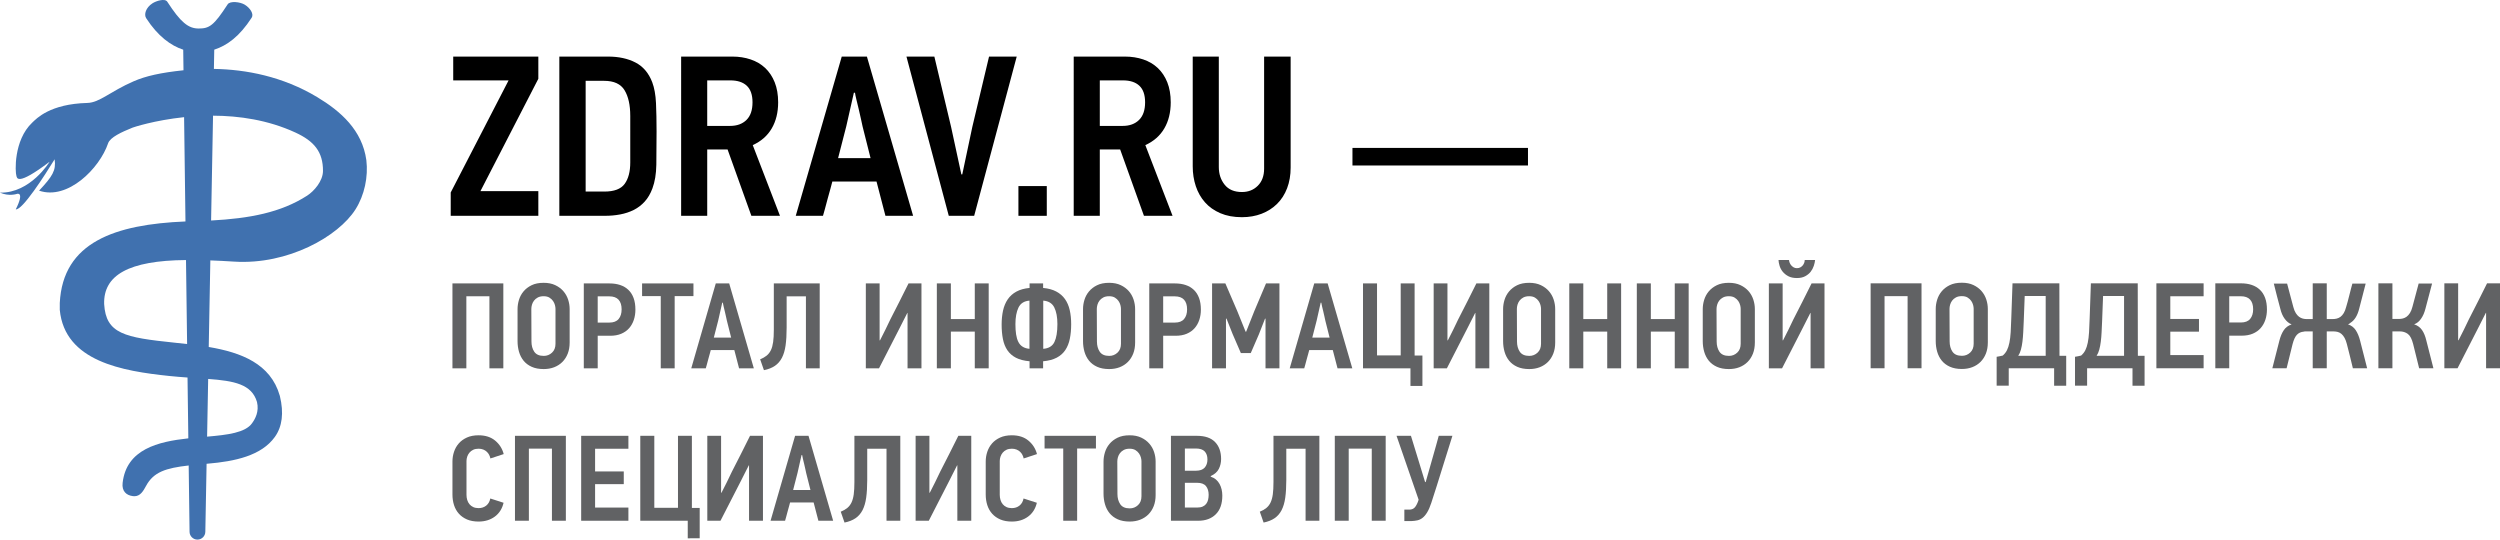 <?xml version="1.0" encoding="utf-8"?>
<!-- Generator: Adobe Illustrator 23.0.3, SVG Export Plug-In . SVG Version: 6.00 Build 0)  -->
<svg version="1.1" id="Layer_1" xmlns="http://www.w3.org/2000/svg" xmlns:xlink="http://www.w3.org/1999/xlink" x="0px" y="0px"
	 viewBox="0 0 323.375 69.798" enable-background="new 0 0 323.375 69.798" xml:space="preserve">
<path d="M58.3,27.916v-3.019l7.486-14.5h-7.162V7.319h11.01v2.871l-7.488,14.53h7.488v3.196H58.3z"/>
<path d="M78.653,7.319c1.381,0,2.564,0.257,3.552,0.77c0.986,0.513,1.706,1.361,2.16,2.545c0.275,0.73,0.439,1.633,0.488,2.708
	c0.049,1.075,0.074,2.293,0.074,3.654c0,1.677-0.011,3.112-0.03,4.306c-0.02,1.194-0.188,2.215-0.503,3.062
	c-0.257,0.691-0.592,1.263-1.006,1.716c-0.414,0.454-0.888,0.814-1.421,1.08c-0.532,0.266-1.114,0.458-1.746,0.577
	c-0.631,0.119-1.282,0.178-1.953,0.178H72.35V7.319H78.653z M81.524,14.984c0-1.4-0.247-2.505-0.74-3.315
	c-0.493-0.808-1.371-1.213-2.634-1.213h-2.396v14.323h2.426c1.263,0,2.136-0.33,2.619-0.992c0.483-0.661,0.726-1.583,0.726-2.767
	V14.984z"/>
<path d="M97.19,27.916l-3.077-8.582h-2.634v8.582h-3.374V7.319h6.629c0.848,0,1.638,0.124,2.367,0.37
	c0.729,0.247,1.356,0.617,1.879,1.11c0.522,0.493,0.933,1.109,1.229,1.849c0.296,0.74,0.444,1.604,0.444,2.589
	c0,1.302-0.277,2.427-0.829,3.374c-0.553,0.947-1.371,1.667-2.456,2.16l3.522,9.144H97.19z M97.338,13.238
	c0-0.966-0.247-1.682-0.74-2.146c-0.493-0.463-1.203-0.695-2.131-0.695h-2.988v5.889h2.959c0.888,0,1.593-0.256,2.116-0.77
	C97.077,15.004,97.338,14.244,97.338,13.238z"/>
<path d="M113.377,23.477h-5.712c-0.039,0.178-0.118,0.474-0.236,0.888c-0.118,0.414-0.242,0.858-0.37,1.332
	c-0.129,0.473-0.247,0.917-0.355,1.331c-0.108,0.414-0.192,0.71-0.251,0.888h-3.521l5.948-20.597h3.255l5.977,20.597h-3.58
	L113.377,23.477z M109.471,16.315l-1.065,4.143h4.202l-1.036-4.113c-0.039-0.178-0.104-0.474-0.192-0.888
	c-0.089-0.415-0.188-0.848-0.296-1.302c-0.108-0.454-0.212-0.883-0.311-1.287c-0.099-0.404-0.158-0.695-0.178-0.873h-0.147
	L109.471,16.315z"/>
<path d="M126.009,27.916h-3.285l-5.475-20.597h3.61l2.161,9.085l1.331,6.155h0.118l1.303-6.155l2.16-9.085h3.58L126.009,27.916z"/>
<path d="M131.733,27.916v-3.847h3.669v3.847H131.733z"/>
<path d="M147.97,27.916l-3.077-8.582h-2.634v8.582h-3.374V7.319h6.629c0.848,0,1.638,0.124,2.367,0.37
	c0.729,0.247,1.356,0.617,1.879,1.11c0.522,0.493,0.933,1.109,1.229,1.849c0.296,0.74,0.444,1.604,0.444,2.589
	c0,1.302-0.277,2.427-0.829,3.374c-0.553,0.947-1.371,1.667-2.456,2.16l3.521,9.144H147.97z M148.119,13.238
	c0-0.966-0.247-1.682-0.74-2.146c-0.493-0.463-1.203-0.695-2.131-0.695h-2.988v5.889h2.959c0.888,0,1.593-0.256,2.116-0.77
	C147.857,15.004,148.119,14.244,148.119,13.238z"/>
<path d="M166.945,7.319v14.353c0,0.987-0.153,1.879-0.459,2.678c-0.306,0.799-0.739,1.475-1.302,2.027
	c-0.562,0.553-1.229,0.977-1.997,1.273c-0.77,0.296-1.618,0.444-2.545,0.444c-1.065,0-1.998-0.173-2.797-0.518
	c-0.799-0.345-1.46-0.814-1.982-1.406c-0.523-0.592-0.918-1.287-1.185-2.086c-0.266-0.799-0.399-1.652-0.399-2.56V7.319h3.374
	v14.294c0,0.888,0.251,1.647,0.755,2.279c0.503,0.631,1.247,0.947,2.234,0.947c0.828,0,1.514-0.271,2.057-0.814
	c0.542-0.542,0.814-1.277,0.814-2.205v-14.5H166.945z"/>
<path d="M174.941,21.406v-2.273h22.703v2.273H174.941z"/>
<g>
	<path fill="#616264" d="M63.306,47.646v-9.328h-2.983v9.328h-1.799V36.661h6.582v10.984H63.306z"/>
	<path fill="#616264" d="M73.684,44.315c0,0.525-0.081,1-0.244,1.42c-0.164,0.422-0.395,0.781-0.694,1.082
		c-0.301,0.299-0.655,0.527-1.065,0.686c-0.411,0.158-0.863,0.236-1.357,0.236c-0.6,0-1.115-0.098-1.547-0.291
		c-0.432-0.195-0.781-0.459-1.05-0.789c-0.269-0.332-0.466-0.717-0.592-1.152c-0.126-0.438-0.189-0.896-0.189-1.381v-4.152
		c0-0.389,0.061-0.783,0.182-1.183c0.121-0.398,0.315-0.762,0.584-1.088c0.269-0.326,0.615-0.594,1.042-0.805
		c0.426-0.211,0.949-0.316,1.57-0.316c0.578,0,1.078,0.1,1.499,0.301c0.421,0.199,0.771,0.459,1.05,0.781
		c0.278,0.32,0.483,0.684,0.615,1.088c0.132,0.406,0.197,0.812,0.197,1.223V44.315z M71.853,39.946c0-0.137-0.023-0.297-0.07-0.482
		c-0.048-0.184-0.129-0.361-0.245-0.529c-0.116-0.17-0.271-0.315-0.466-0.436c-0.194-0.121-0.444-0.182-0.749-0.182
		c-0.306,0-0.561,0.055-0.766,0.166c-0.205,0.111-0.368,0.248-0.489,0.412c-0.121,0.162-0.208,0.34-0.261,0.529
		c-0.053,0.189-0.079,0.369-0.079,0.537l0.017,4.207c0,0.527,0.12,0.971,0.362,1.328c0.242,0.359,0.652,0.539,1.232,0.539
		c0.41,0,0.766-0.141,1.065-0.42c0.3-0.279,0.449-0.662,0.449-1.146V39.946z"/>
	<path fill="#616264" d="M82.19,40.054c0,0.473-0.069,0.916-0.206,1.326c-0.137,0.41-0.339,0.768-0.607,1.072
		c-0.269,0.305-0.607,0.545-1.018,0.719c-0.41,0.174-0.89,0.26-1.436,0.26h-1.609v4.215h-1.8V36.661h3.314
		c0.516,0,0.979,0.068,1.389,0.205c0.411,0.137,0.763,0.344,1.058,0.623s0.521,0.631,0.679,1.057
		C82.111,38.972,82.19,39.476,82.19,40.054z M80.406,40.015c0-0.545-0.132-0.961-0.395-1.25c-0.263-0.287-0.663-0.432-1.199-0.432
		h-1.499v3.393h1.515c0.537,0,0.934-0.154,1.191-0.463C80.277,40.954,80.406,40.538,80.406,40.015z"/>
	<path fill="#616264" d="M87.268,38.302v9.344h-1.8v-9.344h-2.414v-1.641h6.644v1.641H87.268z"/>
	<path fill="#616264" d="M94.984,45.278h-3.046c-0.021,0.094-0.063,0.252-0.126,0.473c-0.063,0.221-0.13,0.457-0.197,0.711
		c-0.069,0.252-0.132,0.488-0.189,0.709c-0.059,0.221-0.103,0.379-0.135,0.475h-1.878l3.172-10.984h1.736l3.188,10.984h-1.91
		L94.984,45.278z M92.901,41.458l-0.568,2.209h2.241l-0.553-2.193c-0.021-0.094-0.055-0.252-0.103-0.473
		c-0.047-0.221-0.1-0.453-0.158-0.695c-0.058-0.242-0.112-0.471-0.165-0.686c-0.053-0.217-0.085-0.371-0.095-0.467h-0.079
		L92.901,41.458z"/>
	<path fill="#616264" d="M101.751,42.405c0,0.873-0.045,1.629-0.134,2.266c-0.09,0.637-0.248,1.172-0.474,1.609
		c-0.227,0.436-0.529,0.783-0.907,1.041c-0.379,0.258-0.853,0.445-1.421,0.561l-0.489-1.404c0.337-0.137,0.618-0.297,0.845-0.483
		c0.226-0.184,0.407-0.418,0.544-0.701c0.137-0.285,0.234-0.637,0.292-1.059c0.058-0.42,0.087-0.947,0.087-1.578v-5.996h5.935
		v10.984h-1.783v-9.312h-2.494V42.405z"/>
</g>
<g>
	<path fill="#616264" d="M111.995,47.646V36.661h1.783v7.354c0.011,0,0.019,0.004,0.023,0.008c0.006,0.006,0.014,0.008,0.024,0.008
		c0.241-0.451,0.471-0.904,0.686-1.357c0.215-0.451,0.434-0.904,0.654-1.358c0.4-0.777,0.795-1.551,1.184-2.32
		c0.39-0.767,0.779-1.545,1.168-2.334h1.674v10.984h-1.8V40.48h-0.031c-0.18,0.348-0.358,0.699-0.537,1.057
		c-0.179,0.359-0.357,0.711-0.536,1.059l-2.589,5.051H111.995z"/>
	<path fill="#616264" d="M126.088,47.646v-4.752h-3.093v4.752h-1.815V36.661h1.815v4.608h3.093v-4.608h1.8v10.984H126.088z"/>
	<path fill="#616264" d="M133.177,46.73c-0.716-0.062-1.305-0.215-1.768-0.457c-0.463-0.242-0.831-0.566-1.105-0.971
		c-0.274-0.406-0.466-0.887-0.576-1.445c-0.11-0.557-0.166-1.184-0.166-1.877c0-0.652,0.061-1.256,0.182-1.809
		c0.121-0.551,0.323-1.035,0.607-1.451c0.284-0.416,0.657-0.75,1.121-1.002c0.462-0.252,1.03-0.41,1.704-0.473v-0.584h1.752v0.584
		c0.673,0.062,1.241,0.217,1.704,0.465c0.463,0.248,0.837,0.57,1.121,0.971c0.284,0.4,0.489,0.873,0.615,1.42
		c0.126,0.547,0.189,1.158,0.189,1.83c0,0.695-0.058,1.324-0.174,1.887c-0.115,0.562-0.311,1.051-0.584,1.461
		c-0.273,0.41-0.645,0.738-1.112,0.986c-0.469,0.246-1.055,0.402-1.76,0.465v0.916h-1.752V46.73z M133.161,38.886
		c-0.685,0.053-1.158,0.352-1.421,0.9c-0.263,0.547-0.395,1.262-0.395,2.145c0,0.496,0.029,0.936,0.087,1.318
		c0.058,0.385,0.155,0.711,0.292,0.979c0.137,0.27,0.323,0.477,0.561,0.623c0.236,0.148,0.528,0.238,0.876,0.269V38.886z
		 M134.944,45.12c0.705-0.053,1.187-0.346,1.444-0.877c0.258-0.531,0.387-1.307,0.387-2.328c0-0.893-0.135-1.609-0.402-2.146
		c-0.269-0.535-0.745-0.83-1.429-0.883V45.12z"/>
	<path fill="#616264" d="M146.828,44.315c0,0.525-0.081,1-0.244,1.42c-0.164,0.422-0.395,0.781-0.694,1.082
		c-0.301,0.299-0.655,0.527-1.065,0.686c-0.411,0.158-0.863,0.236-1.357,0.236c-0.6,0-1.115-0.098-1.547-0.291
		c-0.432-0.195-0.781-0.459-1.05-0.789c-0.269-0.332-0.466-0.717-0.592-1.152c-0.126-0.438-0.189-0.896-0.189-1.381v-4.152
		c0-0.389,0.061-0.783,0.182-1.183c0.121-0.398,0.315-0.762,0.584-1.088c0.269-0.326,0.615-0.594,1.042-0.805
		c0.426-0.211,0.949-0.316,1.57-0.316c0.578,0,1.078,0.1,1.499,0.301c0.421,0.199,0.771,0.459,1.05,0.781
		c0.278,0.32,0.483,0.684,0.615,1.088c0.132,0.406,0.197,0.812,0.197,1.223V44.315z M144.997,39.946c0-0.137-0.023-0.297-0.07-0.482
		c-0.048-0.184-0.129-0.361-0.245-0.529c-0.116-0.17-0.27-0.315-0.466-0.436c-0.194-0.121-0.444-0.182-0.749-0.182
		c-0.306,0-0.561,0.055-0.766,0.166c-0.205,0.111-0.368,0.248-0.489,0.412c-0.121,0.162-0.208,0.34-0.261,0.529
		c-0.053,0.189-0.079,0.369-0.079,0.537l0.017,4.207c0,0.527,0.12,0.971,0.362,1.328c0.242,0.359,0.652,0.539,1.231,0.539
		c0.41,0,0.766-0.141,1.066-0.42c0.3-0.279,0.449-0.662,0.449-1.146V39.946z"/>
	<path fill="#616264" d="M155.334,40.054c0,0.473-0.069,0.916-0.206,1.326c-0.137,0.41-0.339,0.768-0.607,1.072
		c-0.268,0.305-0.607,0.545-1.018,0.719c-0.41,0.174-0.89,0.26-1.437,0.26h-1.609v4.215h-1.8V36.661h3.314
		c0.516,0,0.979,0.068,1.389,0.205c0.411,0.137,0.763,0.344,1.058,0.623c0.295,0.279,0.521,0.631,0.679,1.057
		C155.255,38.972,155.334,39.476,155.334,40.054z M153.55,40.015c0-0.545-0.132-0.961-0.395-1.25
		c-0.263-0.287-0.663-0.432-1.199-0.432h-1.499v3.393h1.515c0.537,0,0.934-0.154,1.191-0.463
		C153.421,40.954,153.55,40.538,153.55,40.015z"/>
	<path fill="#616264" d="M163.695,47.646v-6.424h-0.064l-0.805,2.051l-1.041,2.4h-1.278l-1.073-2.479l-0.789-1.988l-0.064,0.016
		v6.424h-1.799V36.661h1.72l1.547,3.598l1.073,2.652h0.064l1.058-2.668l1.515-3.582h1.736v10.984H163.695z"/>
	<path fill="#616264" d="M172.394,45.278h-3.045c-0.021,0.094-0.064,0.252-0.127,0.473c-0.063,0.221-0.129,0.457-0.197,0.711
		c-0.068,0.252-0.131,0.488-0.189,0.709c-0.059,0.221-0.102,0.379-0.135,0.475h-1.877l3.172-10.984h1.736l3.188,10.984h-1.91
		L172.394,45.278z M170.312,41.458l-0.568,2.209h2.24l-0.553-2.193c-0.022-0.094-0.055-0.252-0.102-0.473
		c-0.047-0.221-0.1-0.453-0.158-0.695c-0.059-0.242-0.113-0.471-0.166-0.686c-0.053-0.217-0.084-0.371-0.094-0.467h-0.08
		L170.312,41.458z"/>
	<path fill="#616264" d="M182.443,47.646h-6.139V36.661h1.814v9.311h3.063v-9.311h1.799v9.326h1.01v3.93h-1.547V47.646z"/>
	<path fill="#616264" d="M185.445,47.646V36.661h1.783v7.354c0.012,0,0.02,0.004,0.023,0.008c0.006,0.006,0.014,0.008,0.025,0.008
		c0.24-0.451,0.471-0.904,0.686-1.357c0.215-0.451,0.434-0.904,0.654-1.358c0.4-0.777,0.795-1.551,1.184-2.32
		c0.391-0.767,0.779-1.545,1.168-2.334h1.674v10.984h-1.799V40.48h-0.031c-0.18,0.348-0.359,0.699-0.537,1.057
		c-0.18,0.359-0.357,0.711-0.537,1.059l-2.588,5.051H185.445z"/>
	<path fill="#616264" d="M201.164,44.315c0,0.525-0.08,1-0.244,1.42c-0.164,0.422-0.394,0.781-0.693,1.082
		c-0.301,0.299-0.656,0.527-1.066,0.686c-0.41,0.158-0.863,0.236-1.357,0.236c-0.6,0-1.115-0.098-1.547-0.291
		c-0.432-0.195-0.781-0.459-1.049-0.789c-0.27-0.332-0.467-0.717-0.592-1.152c-0.127-0.438-0.189-0.896-0.189-1.381v-4.152
		c0-0.389,0.061-0.783,0.182-1.183c0.121-0.398,0.315-0.762,0.584-1.088c0.268-0.326,0.615-0.594,1.041-0.805
		c0.426-0.211,0.949-0.316,1.57-0.316c0.578,0,1.078,0.1,1.5,0.301c0.42,0.199,0.77,0.459,1.049,0.781
		c0.279,0.32,0.484,0.684,0.615,1.088c0.133,0.406,0.197,0.812,0.197,1.223V44.315z M199.333,39.946c0-0.137-0.023-0.297-0.07-0.482
		c-0.049-0.184-0.129-0.361-0.246-0.529c-0.115-0.17-0.27-0.315-0.465-0.436c-0.195-0.121-0.445-0.182-0.75-0.182
		c-0.305,0-0.561,0.055-0.766,0.166c-0.205,0.111-0.367,0.248-0.488,0.412c-0.121,0.162-0.209,0.34-0.262,0.529
		c-0.053,0.189-0.078,0.369-0.078,0.537l0.016,4.207c0,0.527,0.121,0.971,0.363,1.328c0.242,0.359,0.652,0.539,1.23,0.539
		c0.41,0,0.766-0.141,1.066-0.42c0.299-0.279,0.449-0.662,0.449-1.146V39.946z"/>
	<path fill="#616264" d="M207.894,47.646v-4.752H204.8v4.752h-1.814V36.661h1.814v4.608h3.094v-4.608h1.799v10.984H207.894z"/>
	<path fill="#616264" d="M216.63,47.646v-4.752h-3.094v4.752h-1.814V36.661h1.814v4.608h3.094v-4.608h1.799v10.984H216.63z"/>
	<path fill="#616264" d="M226.99,44.315c0,0.525-0.082,1-0.244,1.42c-0.164,0.422-0.395,0.781-0.695,1.082
		c-0.301,0.299-0.654,0.527-1.064,0.686c-0.412,0.158-0.863,0.236-1.357,0.236c-0.6,0-1.115-0.098-1.547-0.291
		c-0.432-0.195-0.781-0.459-1.051-0.789c-0.268-0.332-0.465-0.717-0.592-1.152c-0.125-0.438-0.189-0.896-0.189-1.381v-4.152
		c0-0.389,0.061-0.783,0.182-1.183c0.121-0.398,0.316-0.762,0.584-1.088c0.27-0.326,0.615-0.594,1.043-0.805
		c0.426-0.211,0.949-0.316,1.57-0.316c0.578,0,1.078,0.1,1.498,0.301c0.422,0.199,0.771,0.459,1.051,0.781
		c0.277,0.32,0.482,0.684,0.615,1.088c0.131,0.406,0.197,0.812,0.197,1.223V44.315z M225.158,39.946c0-0.137-0.023-0.297-0.07-0.482
		c-0.047-0.184-0.129-0.361-0.244-0.529c-0.117-0.17-0.271-0.315-0.467-0.436c-0.193-0.121-0.443-0.182-0.748-0.182
		c-0.307,0-0.56,0.055-0.766,0.166c-0.205,0.111-0.369,0.248-0.49,0.412c-0.121,0.162-0.207,0.34-0.26,0.529
		c-0.053,0.189-0.08,0.369-0.08,0.537l0.018,4.207c0,0.527,0.119,0.971,0.361,1.328c0.242,0.359,0.652,0.539,1.232,0.539
		c0.41,0,0.766-0.141,1.064-0.42c0.301-0.279,0.449-0.662,0.449-1.146V39.946z"/>
	<path fill="#616264" d="M228.802,47.646V36.661h1.783v7.354c0.012,0,0.02,0.004,0.023,0.008c0.006,0.006,0.014,0.008,0.025,0.008
		c0.24-0.451,0.471-0.904,0.686-1.357c0.215-0.451,0.434-0.904,0.654-1.358c0.4-0.777,0.795-1.551,1.184-2.32
		c0.391-0.767,0.779-1.545,1.168-2.334h1.674v10.984h-1.799V40.48h-0.031c-0.18,0.348-0.359,0.699-0.537,1.057
		c-0.18,0.359-0.357,0.711-0.537,1.059l-2.588,5.051H228.802z M232.433,35.965c-0.441,0-0.812-0.078-1.113-0.236
		c-0.299-0.158-0.541-0.353-0.727-0.584c-0.184-0.231-0.318-0.483-0.402-0.758c-0.084-0.273-0.131-0.525-0.141-0.758h1.357
		c0.01,0.116,0.039,0.234,0.086,0.356c0.047,0.121,0.115,0.234,0.205,0.34c0.09,0.104,0.195,0.191,0.316,0.26
		c0.119,0.068,0.26,0.103,0.418,0.103c0.168,0,0.314-0.034,0.441-0.103c0.127-0.068,0.23-0.155,0.316-0.26
		c0.084-0.105,0.146-0.219,0.19-0.34c0.041-0.121,0.062-0.239,0.062-0.356h1.342c-0.021,0.232-0.076,0.484-0.166,0.758
		c-0.09,0.274-0.225,0.526-0.402,0.758c-0.18,0.231-0.416,0.426-0.711,0.584C233.21,35.887,232.853,35.965,232.433,35.965z"/>
</g>
<g>
	<path fill="#616264" d="M246.748,47.634v-9.328h-2.982v9.328h-1.8V36.649h6.582v10.984H246.748z"/>
	<path fill="#616264" d="M257.125,44.304c0,0.525-0.081,1-0.244,1.42c-0.164,0.422-0.395,0.781-0.694,1.082
		c-0.301,0.299-0.655,0.527-1.065,0.686c-0.411,0.158-0.863,0.236-1.357,0.236c-0.6,0-1.115-0.098-1.547-0.291
		c-0.432-0.195-0.781-0.459-1.05-0.789c-0.269-0.332-0.466-0.717-0.592-1.152c-0.126-0.438-0.189-0.896-0.189-1.381v-4.152
		c0-0.389,0.061-0.783,0.182-1.184c0.121-0.398,0.315-0.762,0.584-1.088c0.268-0.326,0.615-0.594,1.042-0.805
		c0.426-0.211,0.949-0.316,1.57-0.316c0.578,0,1.078,0.1,1.499,0.301c0.421,0.199,0.77,0.459,1.05,0.781
		c0.278,0.32,0.483,0.684,0.615,1.088c0.132,0.406,0.197,0.812,0.197,1.223V44.304z M255.294,39.935c0-0.137-0.023-0.297-0.07-0.482
		c-0.048-0.184-0.129-0.361-0.245-0.529c-0.116-0.17-0.27-0.315-0.466-0.436c-0.194-0.121-0.444-0.182-0.749-0.182
		c-0.306,0-0.561,0.055-0.766,0.166c-0.205,0.111-0.368,0.248-0.489,0.412c-0.121,0.162-0.208,0.34-0.261,0.529
		c-0.053,0.189-0.079,0.369-0.079,0.537l0.017,4.207c0,0.527,0.12,0.971,0.362,1.328c0.242,0.359,0.652,0.539,1.232,0.539
		c0.41,0,0.766-0.141,1.065-0.42c0.3-0.279,0.449-0.662,0.449-1.146V39.935z"/>
	<path fill="#616264" d="M259.828,49.89h-1.562v-3.74c0.137-0.021,0.269-0.045,0.395-0.07c0.127-0.027,0.258-0.055,0.395-0.088
		c0.231-0.199,0.413-0.43,0.545-0.693c0.132-0.264,0.236-0.586,0.315-0.971c0.079-0.385,0.135-0.836,0.166-1.357
		c0.031-0.521,0.058-1.135,0.079-1.84l0.157-4.48h6.06c0,1.566,0.003,3.129,0.008,4.688c0.006,1.557,0.008,3.119,0.008,4.688h0.868
		v3.865h-1.562v-2.256h-5.871V49.89z M264.61,46.024V38.29h-2.715l-0.126,3.299c-0.021,0.473-0.042,0.932-0.063,1.373
		c-0.021,0.441-0.055,0.852-0.103,1.23c-0.047,0.379-0.112,0.725-0.197,1.033c-0.084,0.31-0.199,0.576-0.347,0.799H264.61z"/>
	<path fill="#616264" d="M269.964,49.89h-1.562v-3.74c0.137-0.021,0.268-0.045,0.395-0.07c0.127-0.027,0.258-0.055,0.395-0.088
		c0.232-0.199,0.413-0.43,0.545-0.693c0.132-0.264,0.236-0.586,0.316-0.971c0.079-0.385,0.135-0.836,0.166-1.357
		c0.031-0.521,0.058-1.135,0.079-1.84l0.157-4.48h6.061c0,1.566,0.003,3.129,0.008,4.688c0.006,1.557,0.008,3.119,0.008,4.688h0.868
		v3.865h-1.562v-2.256h-5.871V49.89z M274.747,46.024V38.29h-2.715l-0.126,3.299c-0.021,0.473-0.042,0.932-0.064,1.373
		c-0.02,0.441-0.055,0.852-0.103,1.23c-0.047,0.379-0.112,0.725-0.197,1.033c-0.084,0.31-0.199,0.576-0.347,0.799H274.747z"/>
	<path fill="#616264" d="M278.929,47.634V36.649h6.108v1.672h-4.309v2.936h3.709v1.643h-3.709v3.029h4.309v1.705H278.929z"/>
	<path fill="#616264" d="M293.229,40.042c0,0.473-0.069,0.916-0.206,1.326c-0.137,0.41-0.339,0.768-0.607,1.072
		c-0.268,0.305-0.607,0.545-1.018,0.719c-0.41,0.174-0.89,0.26-1.437,0.26h-1.609v4.215h-1.8V36.649h3.314
		c0.516,0,0.979,0.068,1.389,0.205c0.411,0.137,0.763,0.344,1.058,0.623c0.295,0.279,0.522,0.631,0.679,1.057
		C293.15,38.96,293.229,39.464,293.229,40.042z M291.445,40.003c0-0.545-0.132-0.961-0.395-1.25
		c-0.263-0.287-0.663-0.432-1.199-0.432h-1.499v3.393h1.515c0.537,0,0.934-0.154,1.191-0.463
		C291.316,40.942,291.445,40.526,291.445,40.003z"/>
	<path fill="#616264" d="M299.15,47.634v-4.768h-0.868c-0.053,0-0.102,0-0.149,0c-0.048,0-0.098,0.012-0.15,0.033
		c-0.357,0.031-0.649,0.164-0.876,0.402c-0.227,0.236-0.413,0.639-0.561,1.207l-0.773,3.125h-1.846l0.915-3.584
		c0.137-0.535,0.323-0.98,0.561-1.332c0.236-0.354,0.57-0.604,1.002-0.75v-0.016c-0.326-0.127-0.618-0.363-0.876-0.711
		c-0.258-0.348-0.45-0.789-0.576-1.326c-0.147-0.537-0.289-1.072-0.426-1.609c-0.137-0.537-0.274-1.078-0.41-1.625h1.72l0.805,3.029
		c0.084,0.326,0.192,0.592,0.324,0.797c0.131,0.205,0.273,0.363,0.426,0.475c0.152,0.109,0.313,0.186,0.481,0.229
		c0.168,0.041,0.331,0.062,0.489,0.062h0.789v-4.623h1.815v4.623h0.757c0.18,0,0.355-0.021,0.529-0.062
		c0.174-0.043,0.337-0.119,0.489-0.229c0.152-0.111,0.292-0.27,0.418-0.475c0.126-0.205,0.231-0.471,0.315-0.797
		c0.053-0.168,0.116-0.389,0.19-0.662c0.074-0.274,0.147-0.559,0.222-0.854c0.073-0.293,0.145-0.576,0.213-0.844
		c0.068-0.268,0.129-0.492,0.182-0.67h1.72c-0.137,0.547-0.276,1.088-0.418,1.625c-0.142,0.537-0.281,1.072-0.418,1.609
		c-0.222,0.895-0.595,1.506-1.121,1.832c-0.126,0.115-0.236,0.184-0.331,0.205c0.431,0.146,0.766,0.398,1.002,0.758
		c0.236,0.357,0.424,0.805,0.561,1.34l0.915,3.584h-1.847c-0.126-0.527-0.252-1.047-0.379-1.562
		c-0.126-0.516-0.258-1.037-0.395-1.562c-0.084-0.326-0.184-0.596-0.3-0.805c-0.115-0.211-0.247-0.379-0.395-0.506
		c-0.147-0.127-0.308-0.213-0.481-0.26c-0.173-0.049-0.36-0.072-0.56-0.072h-0.868v4.768H299.15z"/>
	<path fill="#616264" d="M307.645,47.634V36.649h1.815v4.607h0.868c0.158,0,0.321-0.021,0.489-0.062
		c0.169-0.043,0.329-0.119,0.481-0.229c0.152-0.111,0.295-0.27,0.427-0.475c0.131-0.205,0.239-0.471,0.323-0.797l0.805-3.014h1.736
		l-0.853,3.234c-0.137,0.537-0.331,0.982-0.584,1.334c-0.252,0.354-0.547,0.586-0.884,0.703c0.442,0.146,0.784,0.396,1.026,0.748
		c0.241,0.354,0.426,0.803,0.552,1.35l0.916,3.584h-1.847l-0.773-3.125c-0.169-0.664-0.4-1.104-0.694-1.318
		c-0.295-0.215-0.642-0.324-1.042-0.324h-0.947v4.768H307.645z"/>
	<path fill="#616264" d="M316.178,47.634V36.649h1.783v7.354c0.011,0,0.019,0.004,0.023,0.008c0.006,0.006,0.014,0.008,0.024,0.008
		c0.241-0.451,0.471-0.904,0.687-1.358c0.215-0.451,0.434-0.904,0.654-1.357c0.4-0.777,0.795-1.551,1.184-2.32
		c0.39-0.768,0.779-1.545,1.168-2.334h1.674v10.984h-1.8v-7.166h-0.031c-0.18,0.348-0.358,0.699-0.537,1.057
		c-0.179,0.359-0.357,0.711-0.536,1.059l-2.589,5.051H316.178z"/>
</g>
<g>
	<path fill="#616264" d="M177.437,67.357v-9.328h-2.982v9.328h-1.799V56.372h6.582v10.984H177.437z"/>
	<path fill="#616264" d="M166.382,62.116c0,0.873-0.045,1.629-0.135,2.266c-0.09,0.637-0.248,1.172-0.473,1.609
		c-0.227,0.436-0.529,0.783-0.908,1.041c-0.379,0.258-0.852,0.445-1.42,0.561l-0.49-1.404c0.338-0.137,0.619-0.297,0.846-0.482
		c0.225-0.184,0.406-0.418,0.543-0.701c0.137-0.285,0.234-0.637,0.293-1.059c0.057-0.42,0.086-0.947,0.086-1.578v-5.996h5.936
		v10.984h-1.783v-9.313h-2.494V62.116z"/>
	<path fill="#616264" d="M186.515,60.704c-0.441,1.436-0.898,2.881-1.373,4.332c-0.168,0.516-0.348,0.928-0.537,1.238
		c-0.189,0.311-0.389,0.547-0.6,0.711c-0.209,0.164-0.436,0.271-0.678,0.324c-0.242,0.051-0.506,0.084-0.789,0.094h-0.885v-1.484
		h0.648c0.221,0,0.412-0.057,0.576-0.172c0.162-0.117,0.316-0.342,0.465-0.68c0.021-0.062,0.047-0.129,0.078-0.197
		c0.033-0.068,0.059-0.145,0.08-0.229l-2.857-8.269h1.863l1.041,3.393l0.789,2.588h0.078c0.086-0.295,0.203-0.709,0.355-1.246
		c0.152-0.537,0.312-1.102,0.482-1.697c0.168-0.594,0.33-1.168,0.488-1.721c0.158-0.551,0.279-0.99,0.363-1.316h1.768
		C187.41,57.823,186.956,59.267,186.515,60.704z"/>
</g>
<g>
	<path fill="#616264" d="M71.393,67.357v-9.328H68.41v9.328h-1.799V56.373h6.582v10.984H71.393z"/>
	<path fill="#616264" d="M105.242,64.99h-3.045c-0.021,0.094-0.065,0.252-0.127,0.473c-0.062,0.221-0.129,0.457-0.197,0.711
		c-0.068,0.252-0.131,0.488-0.189,0.709c-0.059,0.221-0.102,0.379-0.135,0.475h-1.877l3.172-10.984h1.736l3.188,10.984h-1.91
		L105.242,64.99z M103.16,61.17l-0.568,2.209h2.24l-0.553-2.193c-0.022-0.094-0.055-0.252-0.102-0.473
		c-0.047-0.221-0.1-0.453-0.158-0.695c-0.059-0.242-0.113-0.471-0.166-0.686c-0.053-0.217-0.084-0.371-0.094-0.467h-0.08
		L103.16,61.17z"/>
	<path fill="#616264" d="M112.175,62.117c0,0.873-0.045,1.629-0.135,2.266c-0.09,0.637-0.248,1.172-0.473,1.609
		c-0.227,0.436-0.529,0.783-0.908,1.041s-0.852,0.445-1.42,0.561l-0.49-1.404c0.338-0.137,0.619-0.297,0.846-0.483
		c0.225-0.184,0.406-0.418,0.543-0.701c0.137-0.285,0.234-0.637,0.293-1.059c0.057-0.42,0.086-0.947,0.086-1.578v-5.996h5.936
		v10.984h-1.783v-9.313h-2.494V62.117z"/>
	<path fill="#616264" d="M75.175,67.357V56.373h6.109v1.672h-4.309v2.936h3.709v1.643h-3.709v3.029h4.309v1.705H75.175z"/>
	<path fill="#616264" d="M88.96,67.357h-6.139V56.373h1.814v9.31h3.062v-9.31h1.799v9.326h1.01v3.93H88.96V67.357z"/>
	<path fill="#616264" d="M91.49,67.357V56.373h1.783v7.354c0.012,0,0.02,0.004,0.023,0.008c0.006,0.006,0.014,0.008,0.025,0.008
		c0.24-0.451,0.471-0.904,0.688-1.357c0.215-0.451,0.434-0.904,0.654-1.357c0.4-0.777,0.795-1.551,1.184-2.32
		c0.389-0.768,0.779-1.545,1.168-2.334h1.674v10.984h-1.801v-7.166h-0.031c-0.18,0.348-0.357,0.699-0.537,1.057
		c-0.178,0.359-0.357,0.711-0.535,1.059l-2.59,5.051H91.49z"/>
	<path fill="#616264" d="M134.117,65.033c-0.18,0.768-0.559,1.365-1.137,1.791s-1.277,0.639-2.1,0.639
		c-0.568,0-1.062-0.09-1.482-0.268c-0.422-0.18-0.773-0.426-1.059-0.742c-0.283-0.316-0.494-0.686-0.631-1.113
		c-0.137-0.426-0.205-0.885-0.205-1.381v-4.262c0-0.43,0.068-0.852,0.205-1.262c0.137-0.41,0.344-0.774,0.623-1.09
		c0.279-0.314,0.629-0.566,1.051-0.756c0.42-0.19,0.92-0.285,1.498-0.285c0.885,0,1.604,0.232,2.154,0.695
		c0.553,0.463,0.918,1.041,1.098,1.736l-1.721,0.566c-0.031-0.156-0.084-0.309-0.158-0.457c-0.072-0.146-0.174-0.281-0.299-0.402
		c-0.127-0.121-0.279-0.219-0.459-0.291c-0.178-0.074-0.383-0.111-0.615-0.111c-0.273,0-0.508,0.047-0.701,0.143
		c-0.195,0.094-0.355,0.219-0.482,0.371c-0.125,0.152-0.221,0.322-0.283,0.512c-0.062,0.19-0.096,0.379-0.096,0.568v4.373
		c0,0.23,0.033,0.451,0.096,0.662c0.062,0.211,0.16,0.395,0.291,0.553c0.133,0.158,0.295,0.281,0.49,0.371
		c0.193,0.088,0.424,0.133,0.686,0.133c0.391,0,0.721-0.109,0.994-0.33c0.273-0.221,0.447-0.527,0.521-0.916L134.117,65.033z"/>
	<path fill="#616264" d="M65.137,65.033c-0.178,0.768-0.557,1.365-1.135,1.791c-0.58,0.426-1.279,0.639-2.1,0.639
		c-0.568,0-1.062-0.09-1.483-0.268c-0.421-0.18-0.774-0.426-1.058-0.742c-0.284-0.316-0.494-0.686-0.631-1.113
		c-0.137-0.426-0.205-0.885-0.205-1.381v-4.262c0-0.43,0.068-0.852,0.205-1.262c0.137-0.41,0.344-0.774,0.623-1.09
		c0.278-0.314,0.629-0.566,1.05-0.756c0.421-0.19,0.921-0.285,1.499-0.285c0.883,0,1.602,0.232,2.155,0.695
		c0.553,0.463,0.918,1.041,1.096,1.736l-1.719,0.566c-0.031-0.156-0.086-0.309-0.158-0.457c-0.074-0.146-0.174-0.281-0.301-0.402
		c-0.125-0.121-0.277-0.219-0.457-0.291c-0.18-0.074-0.385-0.111-0.616-0.111c-0.273,0-0.508,0.047-0.702,0.143
		c-0.195,0.094-0.355,0.219-0.481,0.371c-0.126,0.152-0.221,0.322-0.284,0.512c-0.062,0.19-0.095,0.379-0.095,0.568v4.373
		c0,0.23,0.032,0.451,0.095,0.662c0.063,0.211,0.16,0.395,0.292,0.553c0.132,0.158,0.295,0.281,0.489,0.371
		c0.194,0.088,0.424,0.133,0.687,0.133c0.389,0,0.721-0.109,0.995-0.33c0.273-0.221,0.447-0.527,0.521-0.916L65.137,65.033z"/>
	<path fill="#616264" d="M118.435,67.357V56.373h1.783v7.354c0.01,0,0.017,0.004,0.023,0.008c0.006,0.006,0.014,0.008,0.023,0.008
		c0.242-0.451,0.471-0.904,0.688-1.357c0.215-0.451,0.434-0.904,0.654-1.357c0.4-0.777,0.795-1.551,1.184-2.32
		c0.389-0.768,0.779-1.545,1.168-2.334h1.674v10.984h-1.801v-7.166H123.8c-0.18,0.348-0.357,0.699-0.537,1.057
		c-0.178,0.359-0.357,0.711-0.535,1.059l-2.59,5.051H118.435z"/>
	<path fill="#616264" d="M158.107,64.106c0,1.053-0.281,1.857-0.844,2.414c-0.563,0.559-1.318,0.838-2.266,0.838h-3.535V56.373
		h3.363c1.041,0,1.822,0.267,2.344,0.805c0.52,0.535,0.781,1.268,0.781,2.193c0,0.463-0.098,0.889-0.293,1.277
		c-0.195,0.391-0.545,0.701-1.049,0.932v0.08c0.262,0.084,0.488,0.207,0.678,0.369c0.189,0.164,0.346,0.355,0.467,0.576
		c0.119,0.223,0.209,0.461,0.268,0.719C158.078,63.582,158.107,63.844,158.107,64.106z M156.183,59.434
		c0-0.441-0.119-0.789-0.355-1.041c-0.238-0.252-0.619-0.379-1.145-0.379h-1.42v2.873h1.435c0.516,0,0.891-0.135,1.129-0.402
		C156.064,60.215,156.183,59.865,156.183,59.434z M156.339,64.002c0-0.465-0.115-0.84-0.346-1.125
		c-0.232-0.285-0.617-0.428-1.152-0.428h-1.578v3.203h1.594c0.283,0,0.52-0.043,0.709-0.127c0.189-0.084,0.342-0.203,0.459-0.357
		c0.115-0.152,0.197-0.33,0.244-0.531C156.316,64.438,156.339,64.225,156.339,64.002z"/>
	<path fill="#616264" d="M149.48,64.039c0,0.525-0.08,1-0.244,1.42c-0.164,0.422-0.395,0.781-0.693,1.082
		c-0.301,0.299-0.656,0.527-1.066,0.686c-0.41,0.158-0.863,0.236-1.357,0.236c-0.6,0-1.115-0.098-1.547-0.291
		c-0.432-0.195-0.781-0.459-1.049-0.789c-0.27-0.332-0.467-0.717-0.592-1.152c-0.127-0.438-0.19-0.896-0.19-1.381v-4.152
		c0-0.389,0.061-0.783,0.182-1.184c0.121-0.398,0.314-0.762,0.584-1.088c0.268-0.326,0.615-0.594,1.041-0.805
		c0.426-0.211,0.949-0.316,1.57-0.316c0.578,0,1.078,0.1,1.5,0.301c0.42,0.199,0.77,0.459,1.049,0.781
		c0.279,0.32,0.484,0.684,0.615,1.088c0.133,0.406,0.197,0.812,0.197,1.223V64.039z M147.65,59.67c0-0.137-0.023-0.297-0.07-0.482
		c-0.049-0.184-0.129-0.361-0.246-0.529c-0.115-0.17-0.27-0.314-0.465-0.436c-0.195-0.121-0.445-0.182-0.75-0.182
		c-0.305,0-0.561,0.055-0.766,0.166c-0.205,0.111-0.367,0.248-0.488,0.412c-0.121,0.162-0.209,0.34-0.262,0.529
		c-0.053,0.189-0.078,0.369-0.078,0.537l0.016,4.207c0,0.527,0.121,0.971,0.363,1.328c0.242,0.359,0.652,0.539,1.23,0.539
		c0.41,0,0.766-0.141,1.066-0.42c0.299-0.279,0.449-0.662,0.449-1.146V59.67z"/>
	<path fill="#616264" d="M139.328,58.014v9.344h-1.799v-9.344h-2.414v-1.641h6.645v1.641H139.328z"/>
</g>
<path fill="#4071AF" d="M47.387,20.711c-0.535-3.86-3.29-6.309-6.375-8.16c-4.458-2.675-9.214-3.569-13.344-3.638l0.046-2.488
	c1.65-0.536,3.257-1.695,4.84-4.136c0.306-0.473-0.186-1.246-0.892-1.681c-0.593-0.366-1.91-0.518-2.216-0.045
	c-1.785,2.751-2.366,3.126-3.739,3.126h-0.001c-1.351-0.001-2.337-0.791-4.068-3.466c-0.306-0.473-1.447-0.099-1.92,0.207
	c-0.867,0.561-1.118,1.448-0.812,1.92C20.419,4.691,22.1,5.906,23.7,6.427l0.035,2.662c-2.948,0.311-4.884,0.745-6.438,1.422
	c-3.091,1.349-4.412,2.764-5.993,2.805c-4.845,0.128-6.571,2.011-7.14,2.55c-2.423,2.295-2.208,6.429-2.04,6.885
	c0.084,0.229,0.011,1.416,4.296-1.832l-0.004,0.004c0,0-2.464,4.08-6.417,3.995c1.147,0.51,2.167,0.17,2.167,0.17
	s1.075-0.408-0.127,1.997c0.866,0.097,3.695-4.314,5.028-6.48c0.205,1.449-0.28,2.203-2.011,4.057
	c3.697,1.275,7.825-2.873,8.925-6.12c0.266-0.786,1.744-1.457,3.187-2.04c0.086-0.035,2.785-0.939,6.645-1.347l0.178,13.492
	c-9.086,0.375-15.868,2.659-16.258,10.549v0.893c0.646,6.676,8.135,7.914,14.152,8.543c0.825,0.086,1.615,0.148,2.372,0.201
	l0.104,7.867c-3.909,0.426-8.004,1.397-8.5,5.77c-0.122,1.078,0.494,1.604,1.333,1.705c0.063,0.008,0.126,0.012,0.188,0.012
	c0.762,0,1.146-0.656,1.517-1.344c0.964-1.785,2.548-2.299,5.508-2.633l0.113,8.565c-0.002,0.562,0.454,1.021,1.017,1.021
	c0.001,0,0.002,0,0.003,0c0.562,0,1.018-0.455,1.02-1.016l0.163-8.789c0.045-0.004,0.088-0.008,0.135-0.012
	c3.532-0.299,6.939-1.025,8.689-3.453c0.962-1.336,1.185-3.111,0.66-5.279l-0.016-0.061c-1.184-4.146-4.997-5.592-9.19-6.303
	l0.207-11.199c0.97,0.035,1.999,0.088,3.092,0.157c6.964,0.44,13.481-3.272,15.683-6.757C47.148,25.245,47.646,22.872,47.387,20.711
	z M33.242,51.999c0.297,1.246-0.232,2.182-0.645,2.754c-0.88,1.221-3.149,1.496-5.808,1.727l0.138-7.465
	C30.274,49.265,32.566,49.685,33.242,51.999z M22.521,44.319c-6.379-0.668-8.821-1.123-9.049-4.992
	c-0.106-3.735,3.164-5.628,10.587-5.691l0.143,10.865C23.638,44.437,23.076,44.376,22.521,44.319z M39.737,25.301
	c-3.423,2.208-7.485,2.956-12.432,3.222l0.251-13.56c3.339,0.012,7.093,0.54,10.651,2.178c2.419,1.115,3.581,2.493,3.57,4.973
	C41.771,23.424,40.614,24.735,39.737,25.301z"/>
</svg>
